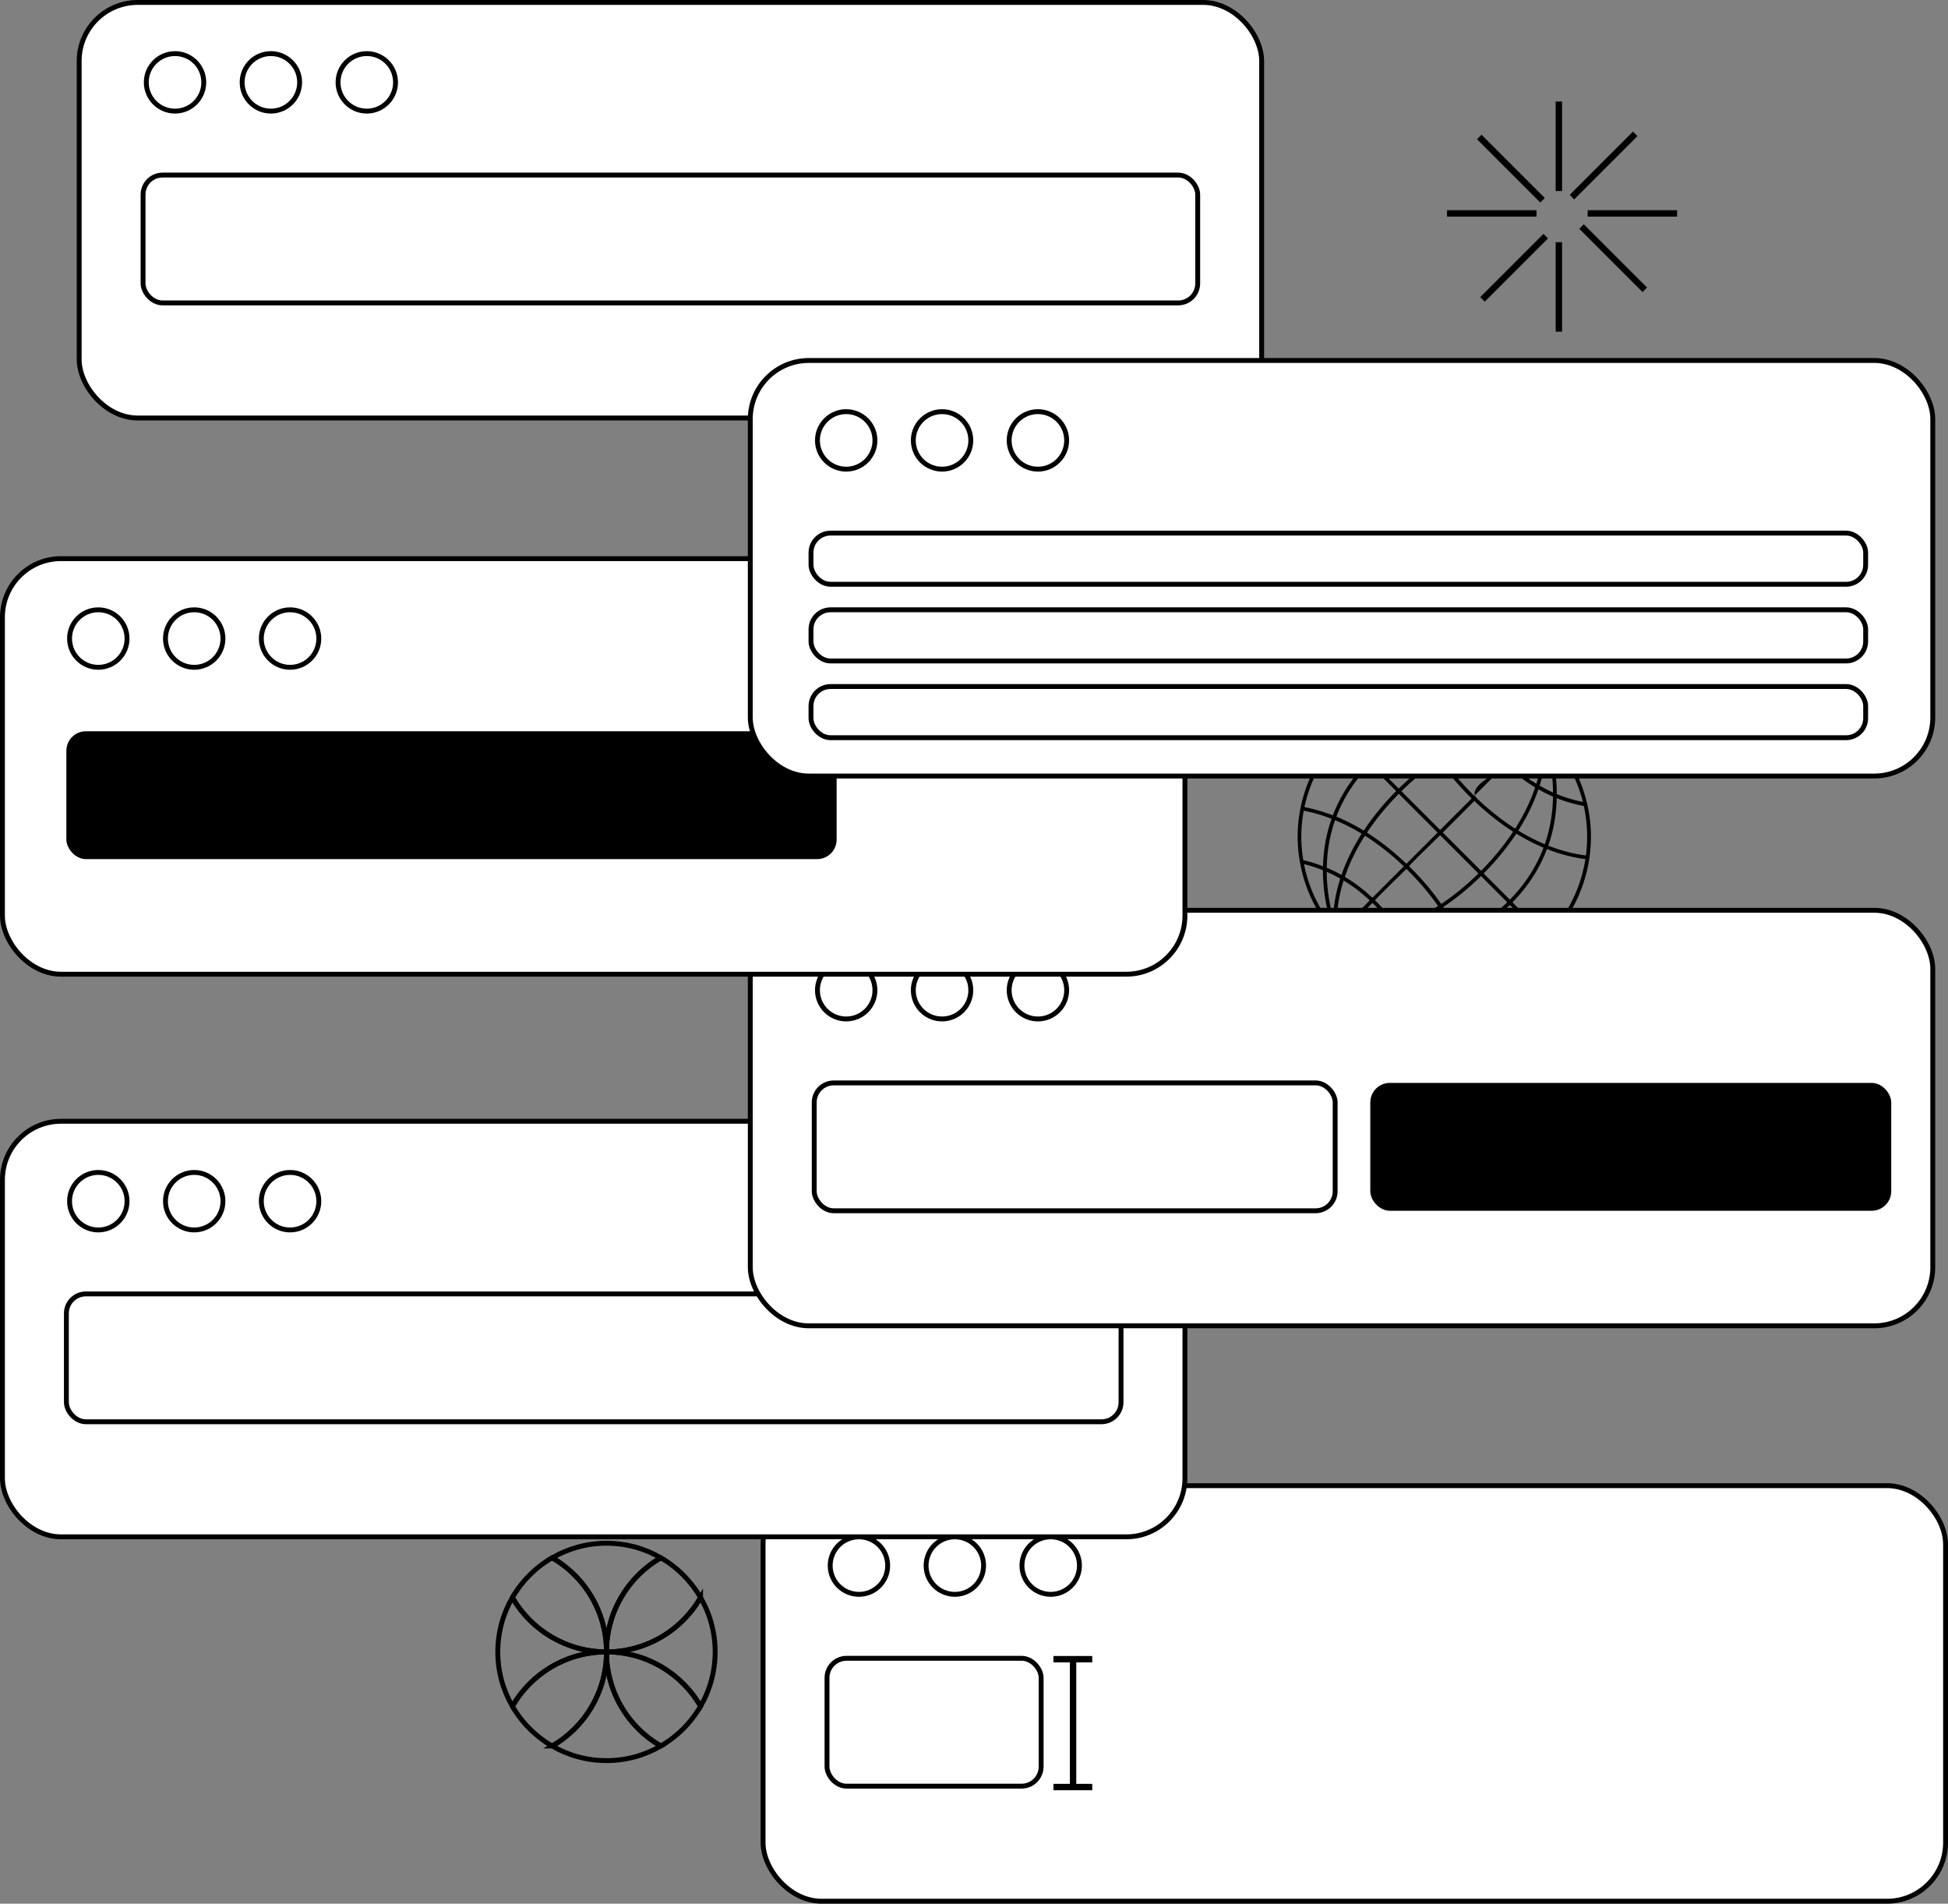 <svg id="Capa_2" data-name="Capa 2" xmlns="http://www.w3.org/2000/svg" viewBox="0 0 399.11 389.95"><rect x="0" y="0" width="399.11" height="389.95" fill="#808080" stroke="none"/><defs><style>.cls-1,.cls-2{fill:none;stroke:#000;stroke-miterlimit:10}.cls-2{fill:#fff}</style></defs><g id="Paso2"><path d="M354.74 88.9v.65c0-.22 0-.43-.01-.65h.01ZM323.32 183.68l.04-.07c.23-.53.44-1.04.65-1.57a29.98 29.98 0 0 0 1.58-5.98c.04-.25.08-.49.1-.75.45-3.37.32-6.77-.38-10.08-.05-.27-.12-.54-.19-.8-.6-2.57-1.56-5.06-2.84-7.42l-.03-.05c-.27-.5-.57-1-.88-1.49-.38-.6-.78-1.2-1.21-1.78-1.1-1.51-2.35-2.89-3.68-4.15-.16-.15-.31-.3-.46-.44-.03-.03-.05-.05-.08-.07v-.02s-.02-.02-.06-.03c-.94-.84-1.91-1.61-2.89-2.28-.37-.26-.75-.51-1.13-.75-1.05-.66-2.15-1.26-3.3-1.8l-.06-.03c-2.5-1.14-5.16-1.95-7.87-2.37-.27-.04-.54-.09-.82-.12-1.71-.23-3.45-.31-5.17-.23h-.16c-1.7.08-3.39.31-5.04.68-.25.05-.49.11-.74.17-3.14.78-6.15 2.06-8.89 3.81a30.061 30.061 0 0 0-5.12 4.11c-.13.13-.26.26-.39.4a30.604 30.604 0 0 0-3.72 4.72 30.218 30.218 0 0 0-4.06 9.9c-.05.25-.1.5-.15.74a29.47 29.47 0 0 0 .01 10.9c.45 2.44 1.2 4.84 2.27 7.16l.03.06c.46.99.98 1.95 1.54 2.86a29.24 29.24 0 0 0 3.08 4.23v.02c.06.07.12.14.19.21s.02.07.03.08h.02l.08.08a29.973 29.973 0 0 0 3 2.88c.51.44 1.04.85 1.58 1.25.72.53 1.46 1.02 2.22 1.48.34.21.69.41 1.05.61l.05.03c2.61 1.43 5.45 2.46 8.41 3.05.27.05.54.11.81.16 1.25.22 2.53.36 3.81.42h.08c2.2.1 4.38-.05 6.53-.42.25-.04.49-.1.75-.15 1.58-.32 3.13-.77 4.66-1.34.61-.23 1.18-.47 1.71-.71l.06-.03c3.29-1.49 6.25-3.55 8.82-6.12s4.69-5.62 6.18-8.95Zm-.03-1.91c-.19.5-.39.98-.6 1.47l-.04.07c-1.4 3.16-3.34 6.02-5.78 8.51l-6.99-6.99c3.45-3.52 5.68-7.25 7.06-10.91h.01c3.05 1.2 5.72 1.78 7.87 2.05-.31 1.96-.82 3.9-1.53 5.79Zm-32.06-32.27c.84 1.78 1.89 3.66 3.21 5.61-2.52 1.67-5.16 3.77-7.86 6.42l-5.38-5.38c3.24-3.18 6.65-5.29 10.03-6.65Zm19.84 20.63c1.94-3.05 3.25-5.9 4.12-8.46.99.58 1.99 1.07 2.99 1.5-.04 3.02-.5 6.35-1.68 9.76a40.79 40.79 0 0 1-5.43-2.79Zm3.7-9.59c-1.76-1.06-3.5-2.37-5.19-3.97s6.36-6.36 6.36-6.36c.03.08.06.16.1.26.14 1.27.33 4.97-1.27 10.08Zm-5.73-3.43c1.78 1.69 3.63 3.06 5.49 4.18-.86 2.54-2.16 5.39-4.1 8.45-2.49-1.59-5.12-3.61-7.82-6.19s6.43-6.43 6.43-6.43Zm6.29-7.37.03-.14s.06.03.09.04l-6.42 6.42c-.09-.08-.17-.16-.26-.25a31.953 31.953 0 0 1-4.01-4.86c6.32-1.98 10.49-1.22 10.57-1.2ZM304 151.19c1.16 1.74 2.56 3.47 4.23 5.15.09.09.17.17.26.25l-6.43 6.43c-.12-.11-.23-.22-.35-.34l-.2-.2c-2.43-2.45-4.4-4.85-6-7.15 3.07-1.96 5.94-3.27 8.5-4.14Zm-9.13 4.55c1.62 2.34 3.63 4.78 6.1 7.27l.2.2c.12.12.23.23.35.34l-6.46 6.46-7.94-7.94c2.67-2.61 5.27-4.68 7.75-6.33Zm-.34 14.81-6.38 6.38c-2.79-2.66-5.51-4.75-8.09-6.37 1.69-2.54 3.82-5.22 6.53-7.96l7.95 7.95Zm-6.92 6.92-6.43 6.43a31.87 31.87 0 0 0-5.65-4.28c.86-2.54 2.17-5.39 4.12-8.44 2.54 1.61 5.22 3.66 7.97 6.28Zm-6.97 6.97-6.45 6.45-.1-.1c-.03-.08-.07-.17-.1-.27-.14-1.29-.33-5.02 1.29-10.15 1.82 1.09 3.62 2.42 5.36 4.07Zm-5.77 6.84 6.32-6.32c.09.08.17.16.26.25 1.56 1.56 2.87 3.16 3.97 4.79-5.69 1.81-9.68 1.4-10.54 1.28Zm11.3-1.53a33.536 33.536 0 0 0-4.19-5.08c-.09-.09-.17-.17-.26-.25s6.43-6.43 6.43-6.43c.12.11.23.22.35.34l.2.2c2.39 2.41 4.35 4.78 5.93 7.05-3.06 1.97-5.93 3.29-8.48 4.17Zm9.11-4.59c-1.61-2.31-3.59-4.71-6.03-7.17l-.2-.2c-.12-.12-.23-.23-.35-.34s6.37-6.37 6.37-6.37l7.84 7.84c-2.62 2.57-5.18 4.61-7.62 6.24Zm.32-14.62 6.47-6.47c2.74 2.61 5.41 4.67 7.95 6.28-1.69 2.56-3.84 5.26-6.57 8.03l-7.84-7.84Zm19.84-9.61c1.03-3.25 1.37-5.97 1.43-7.9.62 2.23 1.28 5.5 1.32 9.3-.92-.4-1.83-.87-2.75-1.4Zm-11.11-10.66a27.45 27.45 0 0 1-1.66-2.97c4.4-.02 8.12.81 10.43 1.51-1.95 0-5.01.26-8.78 1.46Zm-.75.24c-2.57.88-5.45 2.21-8.51 4.17-1.28-1.9-2.31-3.74-3.13-5.47 3.43-1.28 6.81-1.81 9.88-1.9.51 1.08 1.09 2.14 1.76 3.2Zm-17.54 11.54c-2.75 2.78-4.92 5.5-6.63 8.09a39.74 39.74 0 0 0-5.61-2.86c1.35-3.56 3.52-7.18 6.88-10.61l5.37 5.37Zm-7.05 8.72c-1.94 3.04-3.26 5.9-4.14 8.46-1-.57-2.02-1.06-3.02-1.48.05-3.02.51-6.35 1.71-9.75 1.71.71 3.54 1.62 5.46 2.78Zm-4.39 9.19c-1.05 3.29-1.39 6.03-1.46 7.98-.62-2.25-1.3-5.53-1.32-9.36.93.4 1.85.87 2.78 1.39Zm11.24 10.68c.65 1 1.2 2.01 1.69 3.02-4.49.05-8.29-.8-10.64-1.51 1.98 0 5.09-.26 8.94-1.51Zm2.53 3c-.51-1.09-1.1-2.16-1.78-3.24 2.57-.9 5.43-2.23 8.48-4.2 1.29 1.91 2.33 3.74 3.15 5.48-3.42 1.3-6.78 1.85-9.85 1.96Zm10.57-2.23c-.85-1.78-1.91-3.67-3.23-5.63 2.48-1.66 5.08-3.73 7.73-6.33l5.37 5.37c-3.19 3.12-6.55 5.22-9.87 6.59Zm5.04-12.49c2.77-2.81 4.96-5.55 6.68-8.16 1.95 1.19 3.82 2.14 5.58 2.87-1.35 3.58-3.52 7.22-6.89 10.66l-5.37-5.37Zm20.96-3.69c-2.09-.25-4.72-.83-7.73-2.01 1.19-3.39 1.66-6.7 1.73-9.73 1.88.74 3.75 1.26 5.56 1.61.73 3.32.88 6.75.43 10.14Zm-3.33-17.86.03.05a29.14 29.14 0 0 1 2.67 6.85c-1.75-.35-3.55-.87-5.36-1.62 0-5.06-1.1-9.21-1.83-11.41.87.9 1.68 1.86 2.42 2.88.77 1.05 1.46 2.13 2.06 3.24Zm-13.49-12.59.06.03c1.55.72 3.02 1.56 4.38 2.51.41.28.82.59 1.23.9-2.38-.75-6.53-1.75-11.48-1.68-.61-1.34-1.09-2.68-1.46-4 2.5.43 4.96 1.18 7.27 2.23Zm-13.57-2.62h.11c1.79-.06 3.59.02 5.35.27.38 1.37.86 2.75 1.47 4.14-3.07.12-6.43.67-9.86 1.96-.93-2.07-1.57-3.99-2-5.71 1.61-.36 3.26-.59 4.93-.66Zm-14.34 4.54c2.67-1.7 5.6-2.95 8.67-3.71.44 1.75 1.09 3.7 2.03 5.81-3.45 1.4-6.93 3.57-10.24 6.81l-5.18-5.18c1.45-1.41 3.04-2.66 4.72-3.74Zm-9 9c.79-1.25 1.71-2.47 2.73-3.63.28-.33.59-.65.91-.98l.1-.1 5.17 5.17c-3.43 3.5-5.66 7.21-7.04 10.86a33.64 33.64 0 0 0-5.82-1.69c.71-3.37 2.03-6.62 3.95-9.62Zm-4.1 10.36c1.68.32 3.6.84 5.71 1.66-1.2 3.39-1.68 6.7-1.76 9.73-1.36-.53-2.71-.95-4.04-1.26-.57-3.37-.54-6.79.09-10.13Zm2.21 17.6-.03-.06c-.98-2.14-1.69-4.35-2.12-6.6 1.27.32 2.57.73 3.88 1.26 0 4.74.96 8.7 1.68 11-.32-.4-.62-.81-.9-1.23-.95-1.37-1.79-2.83-2.51-4.38Zm12.61 13.46-.05-.03c-1.11-.6-2.19-1.29-3.24-2.06-.52-.38-1.03-.78-1.52-1.21l-1.15-1.15c2.36.76 6.7 1.86 11.92 1.75.85 1.88 1.46 3.75 1.88 5.59a29.37 29.37 0 0 1-7.83-2.89Zm12.71 3.51h-.14c-1.32-.06-2.63-.21-3.93-.46-.4-1.89-1.01-3.83-1.87-5.77 3.08-.14 6.43-.72 9.84-2.02 1.33 2.97 2.08 5.62 2.47 7.83-2.09.38-4.22.51-6.38.42Zm13.31-2.56-.07.04c-.49.23-1.04.45-1.6.66-1.47.56-2.98 1-4.51 1.31-.41-2.25-1.17-4.96-2.52-7.96 3.4-1.4 6.83-3.55 10.09-6.74l6.99 6.99c-2.45 2.4-5.27 4.32-8.37 5.72Z"/><path class="cls-1" d="M135.39 357.65c-3.27 1.9-7.07 2.99-11.13 2.99s-7.86-1.09-11.13-2.99c6.65-3.84 11.13-11.04 11.13-19.28 0 8.24 4.48 15.44 11.13 19.28Z"/><path class="cls-1" d="M135.39 319.1c-6.65 3.84-11.13 11.04-11.13 19.28 0-8.24-4.48-15.44-11.13-19.28 3.27-1.9 7.07-2.99 11.13-2.99s7.86 1.09 11.13 2.99Z"/><path class="cls-1" d="M124.26 338.37c0 8.24-4.48 15.44-11.13 19.28a22.351 22.351 0 0 1-8.15-8.15c3.84-6.65 11.04-11.13 19.28-11.13ZM124.26 338.37c-8.24 0-15.44-4.48-19.28-11.13 1.95-3.38 4.77-6.19 8.15-8.15 6.65 3.84 11.13 11.04 11.13 19.28Z"/><path class="cls-1" d="M124.26 338.37c-8.24 0-15.44 4.48-19.28 11.13-1.9-3.27-2.99-7.07-2.99-11.13s1.09-7.86 2.99-11.13c3.84 6.65 11.04 11.13 19.28 11.13Z"/><path class="cls-1" d="M143.53 349.5a22.351 22.351 0 0 1-8.15 8.15c-6.65-3.84-11.13-11.04-11.13-19.28 8.24 0 15.44 4.48 19.28 11.13ZM143.53 327.24c-3.84 6.65-11.04 11.13-19.28 11.13 0-8.24 4.48-15.44 11.13-19.28 3.38 1.95 6.19 4.77 8.15 8.15Z"/><path class="cls-1" d="M146.52 338.37c0 4.06-1.09 7.86-2.99 11.13-3.84-6.65-11.04-11.13-19.28-11.13 8.24 0 15.44-4.48 19.28-11.13a22.08 22.08 0 0 1 2.99 11.13Z"/><path d="M296.47 43.06h18.33v1.31h-18.33z"/><path transform="rotate(-45 309.56 34.546)" d="M308.91 25.38h1.31v18.33h-1.31z"/><path d="M318.73 20.8h1.31v18.33h-1.31z"/><path transform="rotate(-45 328.552 33.9)" d="M319.38 33.24h18.33v1.31h-18.33z"/><path d="M325.28 43.06h18.33v1.31h-18.33z"/><path transform="rotate(-45 330.516 52.886)" d="M329.86 43.72h1.31v18.33h-1.31z"/><path d="M318.73 49.61h1.31v18.33h-1.31z"/><path transform="rotate(-45 310.217 54.844)" d="M301.05 54.19h18.33v1.31h-18.33z"/><rect class="cls-2" x="16.22" y=".5" width="242.27" height="85.12" rx="12" ry="12"/><circle class="cls-1" cx="35.86" cy="16.87" r="5.89"/><circle class="cls-1" cx="55.5" cy="16.87" r="5.89"/><circle class="cls-1" cx="75.15" cy="16.87" r="5.89"/><rect class="cls-2" x="29.31" y="35.86" width="216.08" height="26.19" rx="4" ry="4"/><rect class="cls-2" x="156.34" y="304.32" width="242.27" height="85.12" rx="12" ry="12"/><circle class="cls-1" cx="175.98" cy="320.69" r="5.89"/><circle class="cls-1" cx="195.63" cy="320.69" r="5.89"/><circle class="cls-1" cx="215.27" cy="320.69" r="5.89"/><rect class="cls-2" x="169.44" y="339.68" width="43.87" height="26.19" rx="4" ry="4"/><rect class="cls-2" x=".5" y="229.68" width="242.27" height="85.12" rx="12" ry="12"/><circle class="cls-1" cx="20.14" cy="246.05" r="5.89"/><circle class="cls-1" cx="39.79" cy="246.05" r="5.89"/><circle class="cls-1" cx="59.43" cy="246.05" r="5.89"/><rect class="cls-2" x="13.6" y="265.04" width="216.08" height="26.19" rx="4" ry="4"/><rect class="cls-2" x="153.72" y="186.46" width="242.27" height="85.12" rx="12" ry="12"/><circle class="cls-1" cx="173.37" cy="202.83" r="5.89"/><circle class="cls-1" cx="193.01" cy="202.83" r="5.89"/><circle class="cls-1" cx="212.65" cy="202.83" r="5.89"/><rect class="cls-2" x="166.82" y="221.82" width="106.73" height="26.19" rx="4" ry="4"/><rect x="280.75" y="221.82" width="106.73" height="26.19" rx="4" ry="4"/><rect class="cls-2" x=".5" y="114.43" width="242.27" height="85.12" rx="12" ry="12"/><circle class="cls-1" cx="20.14" cy="130.8" r="5.89"/><circle class="cls-1" cx="39.79" cy="130.8" r="5.89"/><circle class="cls-1" cx="59.43" cy="130.8" r="5.89"/><rect x="13.6" y="149.79" width="157.81" height="26.19" rx="4" ry="4"/><rect class="cls-2" x="153.72" y="73.84" width="242.27" height="85.12" rx="12" ry="12"/><circle class="cls-1" cx="173.37" cy="90.21" r="5.89"/><circle class="cls-1" cx="193.01" cy="90.21" r="5.89"/><circle class="cls-1" cx="212.65" cy="90.21" r="5.89"/><rect class="cls-2" x="166.16" y="109.2" width="216.08" height="10.48" rx="4" ry="4"/><rect class="cls-2" x="166.16" y="124.91" width="216.08" height="10.48" rx="4" ry="4"/><rect class="cls-2" x="166.16" y="140.63" width="216.08" height="10.48" rx="4" ry="4"/><path d="M223.78 340.52v-1.31h-7.95v1.31h3.37v24.88h-3.37v1.31h7.95v-1.31h-3.27v-24.88h3.27z"/></g></svg>